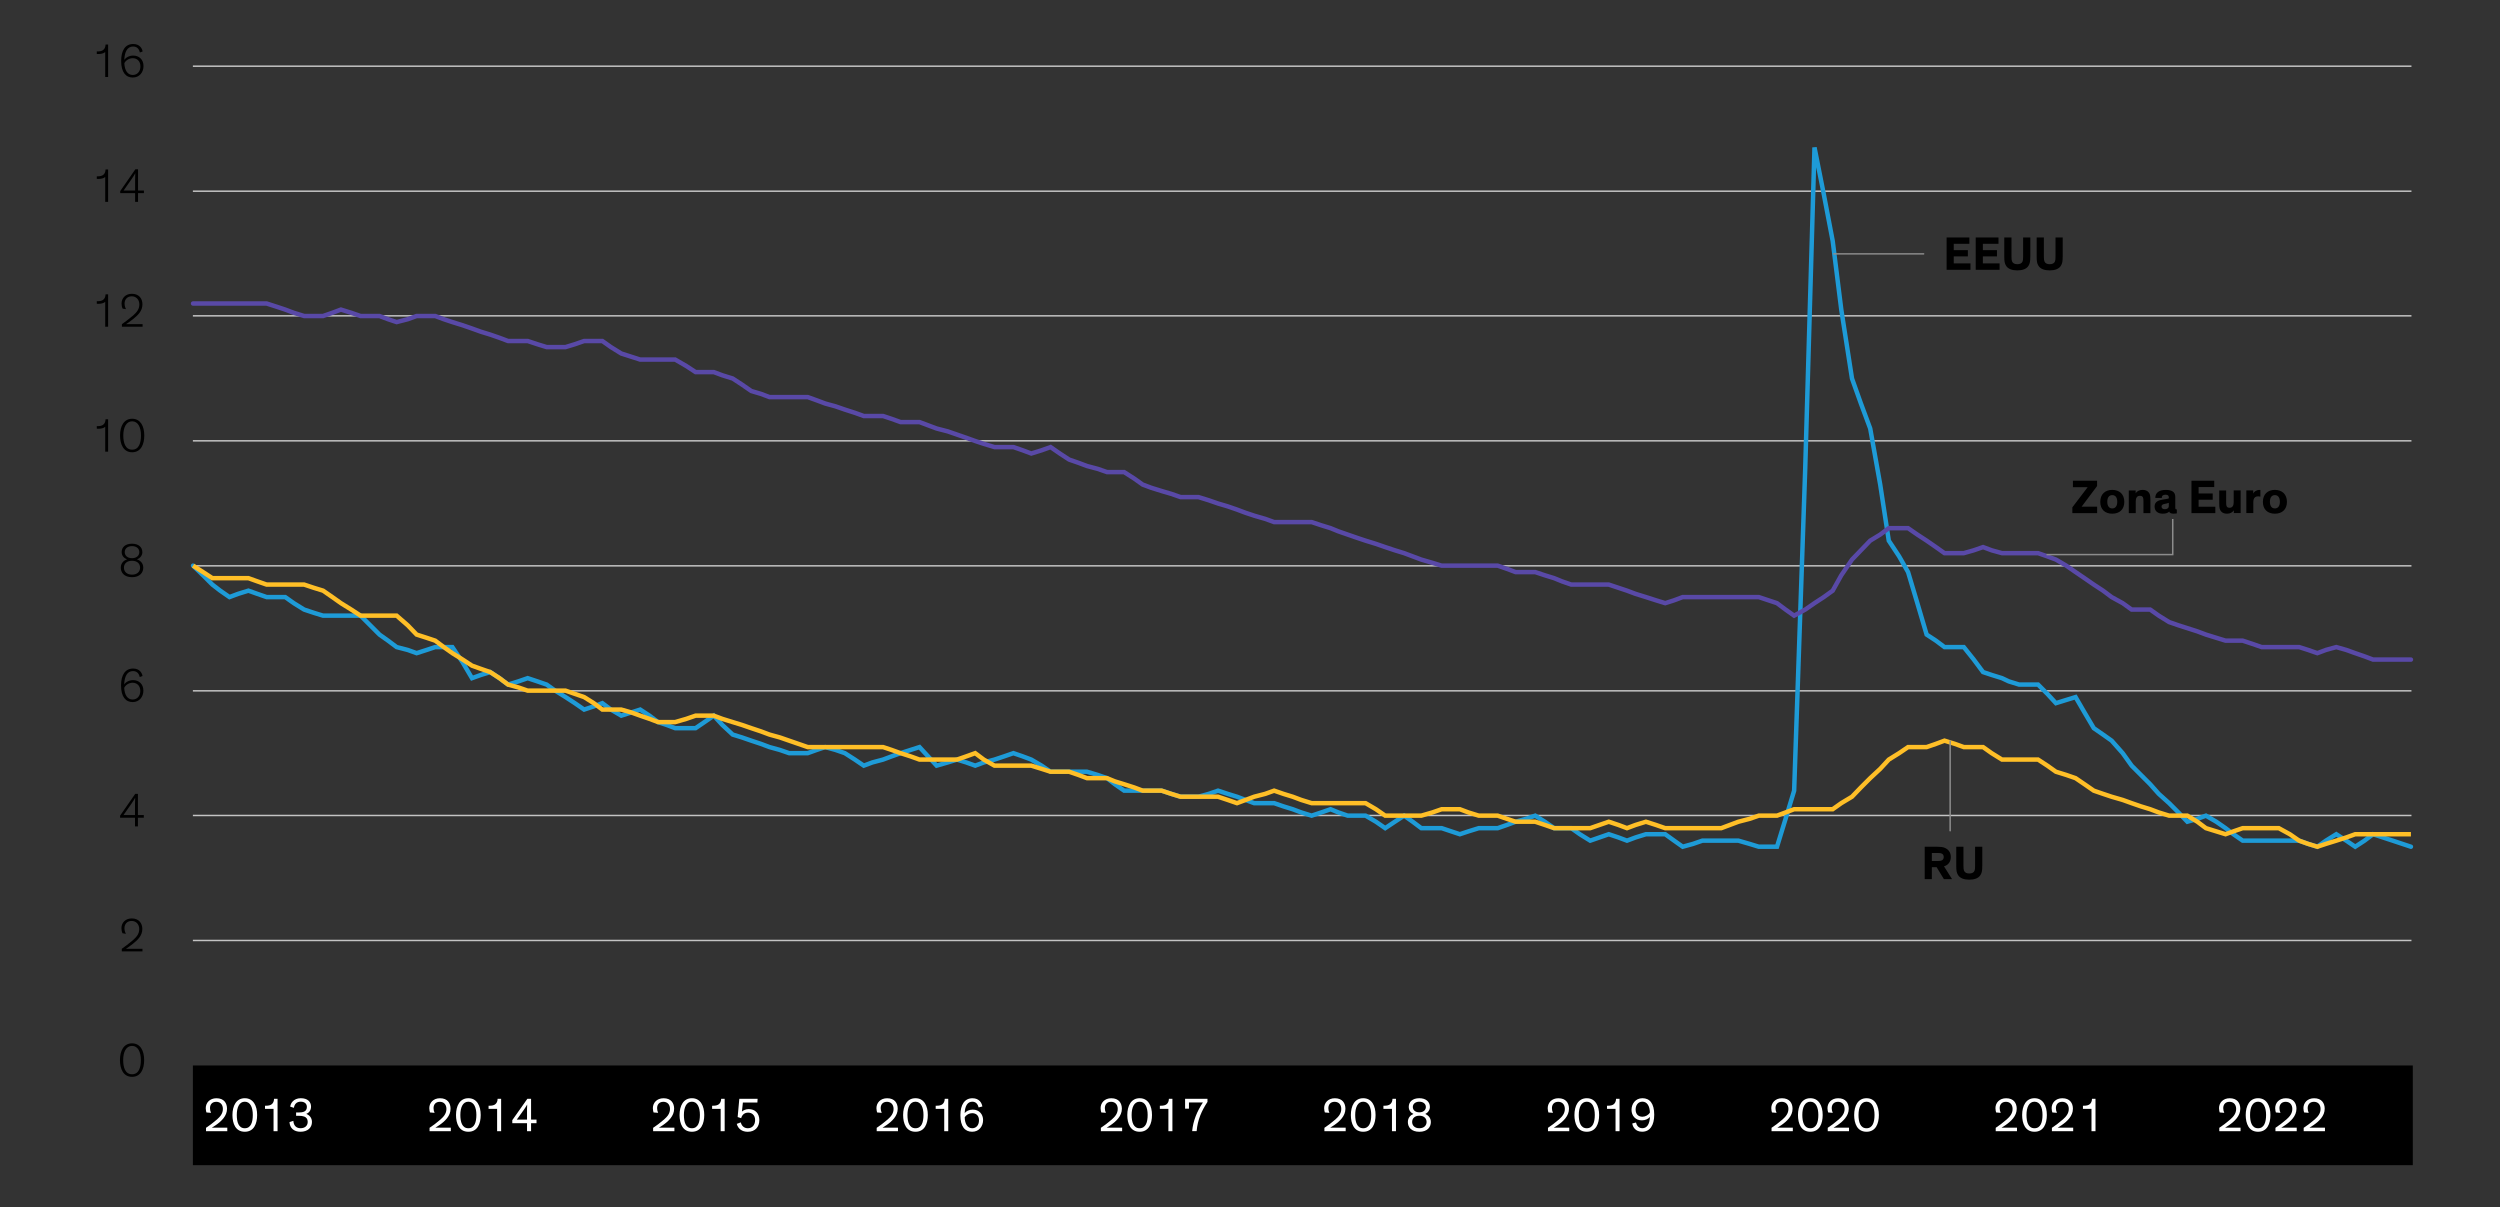 <?xml version="1.0" encoding="UTF-8"?><svg id="Blog_Template" xmlns="http://www.w3.org/2000/svg" viewBox="0 0 840 405.62"><rect x="0" y="0" width="840" height="405.62" fill="#333333" stroke="none"/><defs><style>.cls-1{fill:#fff;}.cls-2{stroke:#ffbf27;stroke-miterlimit:10;}.cls-2,.cls-3,.cls-4,.cls-5,.cls-6,.cls-7{fill:none;}.cls-2,.cls-4,.cls-7{stroke-width:1.5px;}.cls-3,.cls-5,.cls-6{stroke-width:.5px;}.cls-3,.cls-6{stroke:#8c8c8c;}.cls-4{stroke:#5949a7;}.cls-4,.cls-6,.cls-7{stroke-linecap:round;}.cls-5{stroke:#c4c4c4;}.cls-6{stroke-linejoin:round;}.cls-7{stroke:#1e9bd7;}</style></defs><path class="cls-5" d="M64.81,316H810.25M64.81,274H810.25M64.81,232.12H810.25M64.81,190.12H810.25M64.81,148.12H810.25M64.81,106.12H810.25M64.81,64.24H810.25M64.81,22.24H810.25"/><polyline class="cls-7" points="64.87 190.06 68.23 193.3 71.35 196.42 73.99 198.46 77.11 200.62 79.99 199.54 83.47 198.46 86.47 199.54 89.59 200.62 92.95 200.62 95.83 200.62 98.71 202.66 102.19 204.82 105.43 205.9 108.55 206.86 111.67 206.86 114.55 206.86 118.03 206.86 121.15 206.86 124.39 210.1 127.51 213.22 130.39 215.26 133.27 217.42 136.99 218.38 139.99 219.46 143.35 218.38 146.23 217.42 149.11 217.42 151.99 217.42 155.47 222.58 158.59 227.86 161.59 226.78 164.71 225.82 167.83 227.86 170.71 230.02 174.19 228.94 177.31 227.86 180.55 228.94 183.67 230.02 186.55 232.06 190.03 234.22 193.15 236.26 196.27 238.42 199.51 237.34 202.39 236.26 205.27 238.42 208.75 240.46 212.11 239.38 215.11 238.42 218.23 240.46 221.11 242.62 223.99 243.58 226.87 244.66 230.59 244.66 233.71 244.66 236.71 242.62 239.83 240.46 242.71 243.58 246.19 246.82 249.31 247.78 252.43 248.86 255.67 249.94 258.55 251.02 262.03 251.98 265.15 253.06 268.27 253.06 271.39 253.06 274.39 251.98 277.27 251.02 280.75 251.98 283.87 253.06 287.23 255.22 290.23 257.26 293.11 256.18 296.71 255.22 299.59 254.14 302.59 253.06 305.95 251.98 308.95 251.02 311.83 254.14 314.71 257.26 318.43 256.18 321.55 255.22 324.67 256.18 327.67 257.26 330.55 256.18 334.15 255.22 337.39 254.14 340.51 253.06 343.63 254.14 346.51 255.22 349.99 257.26 352.99 259.3 356.11 259.3 359.23 259.3 362.35 259.3 365.23 259.3 368.83 260.38 371.95 261.46 374.59 263.5 377.71 265.66 381.07 265.66 383.95 265.66 386.83 265.66 390.31 265.66 393.55 266.74 396.67 267.7 399.79 267.7 402.67 267.7 406.15 266.74 409.27 265.66 412.51 266.74 415.63 267.7 418.51 268.78 421.39 269.86 425.11 269.86 428.11 269.86 431.23 270.94 434.35 271.9 437.23 272.98 440.71 274.06 443.95 272.98 447.07 271.9 449.71 272.98 452.83 274.06 455.95 274.06 458.83 274.06 462.31 276.1 465.43 278.26 468.67 276.1 471.79 274.06 474.67 276.1 477.55 278.26 481.27 278.26 484.39 278.26 487.63 279.34 490.51 280.3 493.39 279.34 496.87 278.26 500.23 278.26 503.23 278.26 506.35 277.18 509.23 276.1 512.71 275.14 515.83 274.06 519.07 276.1 522.19 278.26 524.83 278.26 527.95 278.26 530.83 280.3 534.31 282.46 537.43 281.38 540.55 280.3 543.79 281.38 546.67 282.46 549.55 281.38 553.03 280.3 556.39 280.3 559.51 280.3 562.51 282.46 565.39 284.5 568.87 283.54 571.99 282.46 575.35 282.46 578.35 282.46 581.23 282.46 584.11 282.46 587.83 283.54 590.95 284.5 594.19 284.5 597.07 284.5 599.95 275.14 602.83 265.66 606.55 157.54 609.67 49.54 612.79 65.26 615.79 80.98 618.67 104.02 622.27 127.18 625.27 135.58 628.39 143.98 631.75 162.82 634.63 181.66 638.11 186.94 641.11 192.22 644.23 202.66 647.35 213.22 650.47 215.26 653.35 217.42 656.83 217.42 659.83 217.42 663.19 221.62 666.31 225.82 669.19 226.78 672.67 227.86 674.95 228.94 678.43 230.02 681.67 230.02 684.79 230.02 687.91 233.14 690.79 236.26 694.27 235.18 697.39 234.22 700.39 239.38 703.51 244.66 706.63 246.82 709.51 248.86 713.23 253.06 716.23 257.26 719.35 260.38 722.47 263.5 725.35 266.74 728.83 269.86 731.95 272.98 734.95 276.1 738.31 275.14 741.19 274.06 744.67 276.1 747.79 278.26 750.43 280.3 753.55 282.46 756.79 282.46 759.91 282.46 762.79 282.46 765.67 282.46 769.39 282.46 772.51 282.46 775.51 283.54 778.63 284.5 781.51 282.46 784.99 280.3 788.35 282.46 791.35 284.5 794.47 282.46 797.35 280.3 803.95 282.46 810.07 284.5"/><polyline class="cls-2" points="64.87 190.06 68.23 192.22 71.35 194.26 73.99 194.26 77.11 194.26 79.99 194.26 83.47 194.26 86.47 195.34 89.59 196.42 92.95 196.42 95.83 196.42 98.71 196.42 102.19 196.42 105.43 197.5 108.55 198.46 111.67 200.62 114.55 202.66 118.03 204.82 121.15 206.86 124.39 206.86 127.51 206.86 130.39 206.86 133.27 206.86 136.99 210.1 139.99 213.22 143.35 214.3 146.23 215.26 149.11 217.42 151.99 219.46 155.47 221.62 158.59 223.66 161.59 224.74 164.71 225.82 167.83 227.86 170.71 230.02 174.19 230.98 177.31 232.06 180.55 232.06 183.67 232.06 186.55 232.06 190.03 232.06 193.15 233.14 196.27 234.22 199.51 236.26 202.39 238.42 205.27 238.42 208.75 238.42 212.11 239.38 215.11 240.46 218.23 241.54 221.11 242.62 223.99 242.62 226.87 242.62 230.59 241.54 233.71 240.46 236.71 240.46 239.83 240.46 242.71 241.54 246.19 242.62 249.31 243.58 252.43 244.66 255.67 245.74 258.55 246.82 262.03 247.78 265.15 248.86 268.27 249.94 271.39 251.02 274.39 251.02 277.27 251.02 280.75 251.02 283.87 251.02 287.23 251.02 290.23 251.02 293.11 251.02 296.71 251.02 299.59 251.98 302.59 253.06 305.95 254.14 308.95 255.22 311.83 255.22 314.71 255.22 318.43 255.22 321.55 255.22 324.67 254.14 327.67 253.06 330.55 255.22 334.15 257.26 337.39 257.26 340.51 257.26 343.63 257.26 346.51 257.26 349.99 258.34 352.99 259.3 356.11 259.3 359.23 259.3 362.35 260.38 365.23 261.46 368.83 261.46 371.95 261.46 374.59 262.54 377.71 263.5 381.07 264.58 383.95 265.66 386.83 265.66 390.31 265.66 393.55 266.74 396.67 267.7 399.79 267.7 402.67 267.7 406.15 267.7 409.27 267.7 412.51 268.78 415.63 269.86 418.51 268.78 421.39 267.7 425.11 266.74 428.11 265.66 431.23 266.74 434.35 267.7 437.23 268.78 440.71 269.86 443.95 269.86 447.07 269.86 449.71 269.86 452.83 269.86 455.95 269.86 458.83 269.86 462.31 271.9 465.43 274.06 468.67 274.06 471.79 274.06 474.67 274.06 477.55 274.06 481.27 272.98 484.39 271.9 487.63 271.9 490.51 271.9 493.39 272.98 496.87 274.06 500.23 274.06 503.23 274.06 506.35 275.14 509.23 276.1 512.71 276.1 515.83 276.1 519.07 277.18 522.19 278.26 524.83 278.26 527.95 278.26 530.83 278.26 534.31 278.26 537.43 277.18 540.55 276.1 543.79 277.18 546.67 278.26 549.55 277.18 553.03 276.1 556.39 277.18 559.51 278.26 562.51 278.26 565.39 278.26 568.87 278.26 571.99 278.26 575.35 278.26 578.35 278.26 581.23 277.18 584.11 276.1 587.83 275.14 590.95 274.06 594.19 274.06 597.07 274.06 599.95 272.98 602.83 271.9 606.55 271.9 609.67 271.9 612.79 271.9 615.79 271.9 618.67 269.86 622.27 267.7 625.27 264.58 628.39 261.46 631.75 258.34 634.63 255.22 638.11 253.06 641.11 251.02 644.23 251.02 647.35 251.02 650.47 249.94 653.35 248.86 656.83 249.94 659.83 251.02 663.19 251.02 666.31 251.02 669.19 253.06 672.67 255.22 674.95 255.22 678.43 255.22 681.67 255.22 684.79 255.22 687.91 257.26 690.79 259.3 694.27 260.38 697.39 261.46 700.39 263.5 703.51 265.66 706.63 266.74 709.51 267.7 713.23 268.78 716.23 269.86 719.35 270.94 722.47 271.9 725.35 272.98 728.83 274.06 731.95 274.06 734.95 274.06 738.31 276.1 741.19 278.26 744.67 279.34 747.79 280.3 750.43 279.34 753.55 278.26 756.79 278.26 759.91 278.26 762.79 278.26 765.67 278.26 769.39 280.3 772.51 282.46 775.51 283.54 778.63 284.5 781.51 283.54 784.99 282.46 788.35 281.38 791.35 280.3 794.47 280.3 797.35 280.3 803.95 280.3 810.07 280.3"/><polyline class="cls-4" points="64.87 101.98 68.23 101.98 71.35 101.98 73.99 101.98 77.11 101.98 79.99 101.98 83.47 101.98 86.47 101.98 89.59 101.98 92.95 103.06 95.83 104.02 98.71 105.1 102.19 106.18 105.43 106.18 108.55 106.18 111.67 105.1 114.55 104.02 118.03 105.1 121.15 106.18 124.39 106.18 127.51 106.18 130.39 107.26 133.27 108.22 136.99 107.26 139.99 106.18 143.35 106.18 146.23 106.18 149.11 107.26 151.99 108.22 155.47 109.3 158.59 110.38 161.59 111.46 164.71 112.42 167.83 113.5 170.71 114.58 174.19 114.58 177.31 114.58 180.55 115.66 183.67 116.62 186.55 116.62 190.03 116.62 193.15 115.66 196.27 114.58 199.51 114.58 202.39 114.58 205.27 116.62 208.75 118.78 212.11 119.86 215.11 120.82 218.23 120.82 221.11 120.82 223.99 120.82 226.87 120.82 230.59 122.98 233.71 125.02 236.71 125.02 239.83 125.02 242.71 126.1 246.19 127.18 249.31 129.22 252.43 131.38 255.67 132.34 258.55 133.42 262.03 133.42 265.15 133.42 268.27 133.42 271.39 133.42 274.39 134.5 277.27 135.58 280.75 136.54 283.87 137.62 287.23 138.7 290.23 139.78 293.11 139.78 296.71 139.78 299.59 140.74 302.59 141.82 305.95 141.82 308.95 141.82 311.83 142.9 314.71 143.98 318.43 144.94 321.55 146.02 324.67 147.1 327.67 148.18 330.55 149.14 334.15 150.22 337.39 150.22 340.51 150.22 343.63 151.3 346.51 152.38 349.99 151.3 352.99 150.22 356.11 152.38 359.23 154.42 362.35 155.5 365.23 156.58 368.83 157.54 371.95 158.62 374.59 158.62 377.71 158.62 381.07 160.78 383.95 162.82 386.83 163.9 390.31 164.98 393.55 165.94 396.67 167.02 399.79 167.02 402.67 167.02 406.15 168.1 409.27 169.18 412.51 170.14 415.63 171.22 418.51 172.3 421.39 173.26 425.11 174.34 428.11 175.42 431.23 175.42 434.35 175.42 437.23 175.42 440.71 175.42 443.95 176.5 447.07 177.46 449.71 178.54 452.83 179.62 455.95 180.7 458.83 181.66 462.31 182.74 465.43 183.82 468.67 184.9 471.79 185.86 474.67 186.94 477.55 188.02 481.27 189.1 484.39 190.06 487.63 190.06 490.51 190.06 493.39 190.06 496.87 190.06 500.23 190.06 503.23 190.06 506.35 191.14 509.23 192.22 512.71 192.22 515.83 192.22 519.07 193.3 522.19 194.26 524.83 195.34 527.95 196.42 530.83 196.42 534.31 196.42 537.43 196.42 540.55 196.42 543.79 197.5 546.67 198.46 549.55 199.54 553.03 200.62 556.39 201.7 559.51 202.66 562.51 201.7 565.39 200.62 568.87 200.62 571.99 200.62 575.35 200.62 578.35 200.62 581.23 200.62 584.11 200.62 587.83 200.62 590.95 200.62 594.19 201.7 597.07 202.66 599.95 204.82 602.83 206.86 606.55 204.82 609.67 202.66 612.79 200.62 615.79 198.46 618.67 193.3 622.27 188.02 625.27 184.9 628.39 181.66 631.75 179.62 634.63 177.46 638.11 177.46 641.11 177.46 644.23 179.62 647.35 181.66 650.47 183.82 653.35 185.86 656.83 185.86 659.83 185.86 663.19 184.9 666.31 183.82 669.19 184.9 672.67 185.86 674.95 185.86 678.43 185.86 681.67 185.86 684.79 185.86 687.91 186.94 690.79 188.02 694.27 190.06 697.39 192.22 700.39 194.26 703.51 196.42 706.63 198.46 709.51 200.62 713.23 202.66 716.23 204.82 719.35 204.82 722.47 204.82 725.35 206.86 728.83 209.02 731.95 210.1 734.95 211.06 738.31 212.14 741.19 213.22 744.67 214.3 747.79 215.26 750.43 215.26 753.55 215.26 756.79 216.34 759.91 217.42 762.79 217.42 765.67 217.42 769.39 217.42 772.51 217.42 775.51 218.38 778.63 219.46 781.51 218.38 784.99 217.42 788.35 218.38 791.35 219.46 794.47 220.54 797.35 221.62 803.95 221.62 810.07 221.62"/><rect x="64.81" y="358" width="745.89" height="33.5"/><g id="OUTLINE"><path d="M40.3,356.19c0-3.17,1.3-5.63,4.07-5.63s4.07,2.46,4.07,5.63c0,2.93-1.11,5.63-4.07,5.63s-4.07-2.71-4.07-5.63Zm1.09-.03c0,2.47,.67,4.79,2.98,4.79s2.96-2.32,2.96-4.79c0-2.66-.96-4.74-2.96-4.74s-2.98,2.08-2.98,4.74Z"/><path d="M41.17,313.58c-.27-.58-.37-1.15-.37-1.73,0-1.79,1.33-3.26,3.47-3.26,2.4,0,3.55,1.62,3.55,3.54,0,2.29-1.58,3.7-3.12,4.95-1.01,.8-2,1.49-2.38,1.71h5.55v.88h-6.95v-.88c.85-.56,2.38-1.75,3.76-2.9,1.15-1.04,2.1-2.05,2.1-3.73s-1.14-2.72-2.54-2.72c-1.62,0-2.43,1.14-2.43,2.45,0,.86,.32,1.6,.51,1.87l-1.15-.18Z"/><path d="M46.34,277.68h-.98v-2.93h-5.01v-.69l5.09-7.33h.9v7.14h1.98v.88h-1.98v2.93Zm-.98-3.81v-3.62c0-.86,.02-1.71,.06-2.18h-.02c-.21,.43-.71,1.2-1.33,2.11l-2.58,3.68h3.86Z"/><path d="M46.96,227.5c-.14-.56-.51-2.02-2.27-2.02-1.95,0-2.87,1.79-2.96,4.5,.51-.8,1.63-1.46,3.01-1.46,1.84,0,3.44,1.23,3.44,3.55,0,1.99-1.3,3.83-3.6,3.83s-3.91-1.7-3.91-5.59c0-3.57,1.41-5.68,4.07-5.68,2.19,0,3.01,1.55,3.15,2.51l-.93,.35Zm-2.38,7.54c1.42,0,2.56-1.1,2.56-2.87,0-1.86-1.22-2.77-2.58-2.77s-2.5,.91-2.82,1.73c.11,2.38,1.1,3.91,2.83,3.91Z"/><path d="M47.84,185.47c0,1.26-.86,2.15-1.84,2.45,.88,.32,2.14,1.09,2.14,2.82,0,1.63-1.15,3.2-3.78,3.2s-3.78-1.57-3.78-3.2c0-1.73,1.25-2.51,2.14-2.83-1.01-.29-1.84-1.17-1.84-2.43,0-1.6,1.23-2.8,3.47-2.8s3.47,1.2,3.47,2.8Zm-.77,5.27c0-1.39-1.02-2.32-2.71-2.32s-2.72,.93-2.72,2.32c0,1.26,.91,2.34,2.72,2.34s2.71-1.07,2.71-2.34Zm-.26-5.22c0-1.22-.96-2.02-2.45-2.02s-2.45,.8-2.45,2.02c0,1.1,.85,2.03,2.45,2.03s2.45-.93,2.45-2.03Z"/><g><path d="M35.35,151.77v-8.37c-.5,.5-1.49,.66-2.32,.66-.16,0-.34,0-.51-.02v-.85h.26c.86,0,1.44-.16,1.86-.46,.54-.4,.8-1.02,.83-1.86h.86v10.9h-.98Z"/><path d="M40.34,146.33c0-3.17,1.3-5.63,4.07-5.63s4.07,2.47,4.07,5.63c0,2.93-1.1,5.63-4.07,5.63s-4.07-2.71-4.07-5.63Zm1.09-.03c0,2.46,.67,4.79,2.98,4.79s2.96-2.32,2.96-4.79c0-2.66-.96-4.74-2.96-4.74s-2.98,2.08-2.98,4.74Z"/></g><g><path d="M35.35,109.79v-8.37c-.5,.5-1.49,.66-2.32,.66-.16,0-.34,0-.51-.02v-.85h.26c.86,0,1.44-.16,1.86-.46,.54-.4,.8-1.02,.83-1.86h.86v10.9h-.98Z"/><path d="M41.21,103.71c-.27-.58-.37-1.15-.37-1.73,0-1.79,1.33-3.27,3.47-3.27,2.4,0,3.55,1.62,3.55,3.54,0,2.29-1.58,3.7-3.12,4.95-1.01,.8-2,1.49-2.38,1.71h5.55v.88h-6.95v-.88c.85-.56,2.38-1.74,3.76-2.9,1.15-1.04,2.1-2.05,2.1-3.73s-1.14-2.72-2.54-2.72c-1.62,0-2.43,1.14-2.43,2.45,0,.86,.32,1.6,.51,1.87l-1.15-.18Z"/></g><g><path d="M35.35,67.83v-8.37c-.5,.5-1.49,.66-2.32,.66-.16,0-.34,0-.51-.02v-.85h.26c.86,0,1.44-.16,1.86-.46,.54-.4,.8-1.02,.83-1.86h.86v10.9h-.98Z"/><path d="M46.38,67.83h-.98v-2.93h-5.01v-.69l5.09-7.33h.9v7.14h1.98v.88h-1.98v2.93Zm-.98-3.81v-3.62c0-.86,.02-1.71,.06-2.18h-.02c-.21,.43-.7,1.2-1.33,2.11l-2.58,3.68h3.86Z"/></g><g><path d="M35.35,25.86v-8.37c-.5,.5-1.49,.66-2.32,.66-.16,0-.34,0-.51-.02v-.85h.26c.86,0,1.44-.16,1.86-.46,.54-.4,.8-1.02,.83-1.86h.86v10.9h-.98Z"/><path d="M47,17.65c-.14-.56-.51-2.02-2.27-2.02-1.95,0-2.87,1.79-2.96,4.5,.51-.8,1.63-1.46,3.01-1.46,1.84,0,3.44,1.23,3.44,3.55,0,1.98-1.3,3.83-3.6,3.83s-3.91-1.7-3.91-5.59c0-3.57,1.41-5.68,4.06-5.68,2.19,0,3.01,1.55,3.15,2.51l-.93,.35Zm-2.38,7.54c1.42,0,2.56-1.1,2.56-2.87,0-1.86-1.22-2.77-2.58-2.77s-2.5,.91-2.82,1.73c.11,2.38,1.1,3.91,2.83,3.91Z"/></g><g><path d="M656.46,81.91v2.14h4.74v2.11h-4.74v2.35h5.62v2.15h-8.02v-10.88h7.65v2.13h-5.25Z"/><path d="M666.24,81.91v2.14h4.74v2.11h-4.74v2.35h5.62v2.15h-8.02v-10.88h7.65v2.13h-5.25Z"/><path d="M682.18,86.23c0,1.6-.14,2.29-.56,2.99-.69,1.22-2.18,1.63-3.81,1.63s-3.12-.42-3.81-1.63c-.42-.7-.56-1.39-.56-2.99v-6.45h2.42v6.4c0,.98,.06,1.3,.21,1.68,.27,.62,.86,.91,1.75,.91s1.49-.29,1.76-.91c.14-.32,.19-.67,.19-1.68v-6.4h2.42v6.45Z"/><path d="M693.06,86.23c0,1.6-.14,2.29-.56,2.99-.69,1.22-2.18,1.63-3.81,1.63s-3.12-.42-3.81-1.63c-.42-.7-.56-1.39-.56-2.99v-6.45h2.42v6.4c0,.98,.06,1.3,.21,1.68,.27,.62,.86,.91,1.75,.91s1.49-.29,1.76-.91c.14-.32,.19-.67,.19-1.68v-6.4h2.42v6.45Z"/></g><g><path d="M704.63,172.41h-8.32v-1.95l5.15-6.77h-4.96v-2.16h8.12v1.78l-5.2,6.93h5.22v2.18Z"/><path d="M709.72,164.6c2.4,0,4.05,1.46,4.05,4.03s-1.65,3.97-4.05,3.97-4.03-1.39-4.03-3.97,1.63-4.03,4.03-4.03Zm0,6.23c1.07,0,1.68-.83,1.68-2.23s-.59-2.24-1.68-2.24-1.67,.83-1.67,2.24,.59,2.23,1.67,2.23Z"/><path d="M722.54,172.41h-2.34v-3.84c0-1.17-.05-1.98-1.2-1.98-.98,0-1.39,.77-1.39,1.81v4.02h-2.34v-7.62h2.31v.94c.37-.62,1.2-1.14,2.29-1.14,.88,0,1.55,.24,2,.74,.48,.54,.67,1.07,.67,2.75v4.32Z"/><path d="M730.9,170.51c0,.48,.06,.64,.4,.64h.11v1.34c-.34,.06-.67,.1-1.09,.1-.67,0-1.3-.13-1.46-.69h-.02c-.35,.37-.99,.7-2.15,.7-1.68,0-2.75-.88-2.75-2.43,0-.83,.35-1.38,.96-1.75,.46-.27,.98-.43,1.87-.58l1.47-.24c.42-.06,.48-.11,.48-.35v-.13c0-.58-.32-.9-1.12-.9s-1.26,.34-1.26,1.1l-2.16-.02c-.03-1.76,1.33-2.69,3.52-2.69,1.95,0,3.19,.61,3.19,2.34v3.54Zm-2.18-1.55c-.16,.06-.35,.13-.85,.24l-.53,.11c-.3,.06-.56,.13-.75,.26-.21,.13-.32,.34-.32,.62,0,.62,.46,.9,1.14,.9,.77,0,1.31-.35,1.31-1.15v-.98Z"/><path d="M738.73,163.66v2.14h4.74v2.11h-4.74v2.35h5.62v2.15h-8.02v-10.88h7.65v2.13h-5.25Z"/><path d="M745.65,164.79h2.34v3.84c0,1.17,.02,1.98,1.17,1.98,.94,0,1.36-.77,1.36-1.81v-4.02h2.34v7.62h-2.3v-.94c-.37,.62-1.18,1.14-2.26,1.14-.88,0-1.52-.24-1.97-.74-.48-.54-.67-1.07-.67-2.75v-4.32Z"/><path d="M757.08,164.79v1.04c.21-.58,1.07-1.22,2.14-1.22,.1,0,.18,0,.27,.02v2.24c-.26-.06-.54-.1-.75-.1-.9,0-1.34,.43-1.52,1.07-.08,.29-.11,.64-.11,1.02v3.54h-2.34v-7.62h2.31Z"/><path d="M764.36,164.6c2.4,0,4.05,1.46,4.05,4.03s-1.65,3.97-4.05,3.97-4.03-1.39-4.03-3.97,1.63-4.03,4.03-4.03Zm0,6.23c1.07,0,1.68-.83,1.68-2.23s-.59-2.24-1.68-2.24-1.67,.83-1.67,2.24,.59,2.23,1.67,2.23Z"/></g><g><path d="M649.1,291.38v4h-2.4v-10.88h4.08c1.22,0,2.02,.11,2.59,.34,1.26,.51,2.1,1.52,2.1,3.12s-.88,2.74-2.29,3.12l2.71,4.31h-2.74l-2.43-4h-1.62Zm0-2.08h1.91c.61,0,1.18-.03,1.57-.29,.32-.21,.51-.54,.51-1.06s-.19-.85-.51-1.06c-.38-.26-.96-.29-1.57-.29h-1.91v2.69Z"/><path d="M666.04,290.95c0,1.6-.14,2.29-.56,2.99-.69,1.22-2.18,1.63-3.81,1.63s-3.12-.42-3.81-1.63c-.42-.7-.56-1.39-.56-2.99v-6.45h2.42v6.4c0,.98,.06,1.3,.21,1.68,.27,.62,.86,.91,1.75,.91s1.49-.29,1.76-.91c.14-.32,.19-.67,.19-1.68v-6.4h2.42v6.45Z"/></g><g><g><path class="cls-1" d="M69.37,373.79c-.08-.18-.24-.82-.24-1.44,0-1.79,1.33-3.34,3.6-3.34,2.51,0,3.55,1.62,3.55,3.54,0,2.45-1.94,4.23-3.79,5.51-.43,.29-.91,.59-1.31,.83h5.19v1.2h-7.15v-1.14c.93-.58,2.48-1.76,3.7-2.82,1.06-.93,1.97-1.99,1.97-3.52s-.93-2.4-2.22-2.4c-1.43,0-2.11,.94-2.11,2.13,0,.53,.11,1.07,.35,1.58l-1.52-.13Z"/><path class="cls-1" d="M78.1,374.65c0-3.07,1.27-5.65,4.15-5.65s4.15,2.56,4.15,5.65c0,2.85-1.04,5.62-4.15,5.62s-4.15-2.75-4.15-5.62Zm1.46-.03c0,2.37,.59,4.47,2.69,4.47s2.69-2.1,2.69-4.47c0-2.51-.82-4.45-2.69-4.45s-2.69,1.94-2.69,4.45Z"/><path class="cls-1" d="M93.27,380.08h-1.36v-7.49h-2.87v-1.07h.35c.87,0,1.44-.16,1.86-.46,.54-.4,.8-1.02,.83-1.86h1.18v10.88Z"/><path class="cls-1" d="M97.52,371.85c.06-1.06,1.07-2.85,3.55-2.85,2.3,0,3.44,1.22,3.44,2.83,0,1.28-.72,2.08-1.6,2.45,.96,.35,1.91,1.22,1.91,2.71,0,1.92-1.46,3.28-3.87,3.28-2.26,0-3.57-1.28-3.68-3.25l1.3-.42c.1,1.75,1.14,2.48,2.4,2.48,1.5,0,2.42-.83,2.42-2.15,0-.94-.46-1.49-1.15-1.76-.5-.19-1.11-.26-1.76-.26h-.99v-1.12h.9c.61,0,1.28-.06,1.81-.3,.54-.24,.91-.74,.91-1.55,0-1.06-.74-1.78-2.08-1.78-1.46,0-2.13,.98-2.27,2.07l-1.22-.38Z"/></g><g><path class="cls-1" d="M144.48,373.79c-.08-.18-.24-.82-.24-1.44,0-1.79,1.33-3.34,3.6-3.34,2.51,0,3.55,1.62,3.55,3.54,0,2.45-1.94,4.23-3.79,5.51-.43,.29-.91,.59-1.31,.83h5.19v1.2h-7.15v-1.14c.93-.58,2.48-1.76,3.7-2.82,1.06-.93,1.97-1.99,1.97-3.52s-.93-2.4-2.22-2.4c-1.43,0-2.11,.94-2.11,2.13,0,.53,.11,1.07,.35,1.58l-1.52-.13Z"/><path class="cls-1" d="M153.22,374.65c0-3.07,1.27-5.65,4.15-5.65s4.15,2.56,4.15,5.65c0,2.85-1.04,5.62-4.15,5.62s-4.15-2.75-4.15-5.62Zm1.46-.03c0,2.37,.59,4.47,2.69,4.47s2.69-2.1,2.69-4.47c0-2.51-.82-4.45-2.69-4.45s-2.69,1.94-2.69,4.45Z"/><path class="cls-1" d="M168.39,380.08h-1.36v-7.49h-2.87v-1.07h.35c.87,0,1.44-.16,1.86-.46,.54-.4,.8-1.02,.83-1.86h1.18v10.88Z"/><path class="cls-1" d="M178.44,380.08h-1.36v-2.69h-4.95v-1.02l5.06-7.17h1.25v6.98h1.83v1.22h-1.83v2.69Zm-1.36-3.91v-3.47c0-.85,.03-1.15,.06-1.58-.26,.43-.59,1.02-1.01,1.6l-2.48,3.46h3.42Z"/></g><g><path class="cls-1" d="M219.6,373.79c-.08-.18-.24-.82-.24-1.44,0-1.79,1.33-3.34,3.6-3.34,2.51,0,3.55,1.62,3.55,3.54,0,2.45-1.94,4.23-3.79,5.51-.43,.29-.91,.59-1.31,.83h5.19v1.2h-7.15v-1.14c.93-.58,2.48-1.76,3.7-2.82,1.06-.93,1.97-1.99,1.97-3.52s-.93-2.4-2.22-2.4c-1.43,0-2.11,.94-2.11,2.13,0,.53,.11,1.07,.35,1.58l-1.52-.13Z"/><path class="cls-1" d="M228.33,374.65c0-3.07,1.27-5.65,4.15-5.65s4.15,2.56,4.15,5.65c0,2.85-1.04,5.62-4.15,5.62s-4.15-2.75-4.15-5.62Zm1.46-.03c0,2.37,.59,4.47,2.69,4.47s2.69-2.1,2.69-4.47c0-2.51-.82-4.45-2.69-4.45s-2.69,1.94-2.69,4.45Z"/><path class="cls-1" d="M243.5,380.08h-1.36v-7.49h-2.87v-1.07h.35c.87,0,1.44-.16,1.86-.46,.54-.4,.8-1.02,.83-1.86h1.18v10.88Z"/><path class="cls-1" d="M248.91,377.12c.3,1.28,1.2,1.97,2.38,1.97,1.26,0,2.43-.88,2.43-2.77,0-1.68-1.15-2.48-2.32-2.48s-2.03,.64-2.37,1.87l-1.18-.38,.56-6.13h6.15l-.08,1.25h-4.87l-.32,3.03c.46-.4,1.25-.83,2.3-.83,2.07,0,3.55,1.38,3.55,3.71s-1.46,3.92-3.89,3.92c-1.92,0-3.25-.99-3.7-2.66l1.34-.5Z"/></g><g><path class="cls-1" d="M294.72,373.79c-.08-.18-.24-.82-.24-1.44,0-1.79,1.33-3.34,3.6-3.34,2.51,0,3.55,1.62,3.55,3.54,0,2.45-1.94,4.23-3.79,5.51-.43,.29-.91,.59-1.31,.83h5.19v1.2h-7.15v-1.14c.93-.58,2.48-1.76,3.7-2.82,1.06-.93,1.97-1.99,1.97-3.52s-.93-2.4-2.22-2.4c-1.43,0-2.11,.94-2.11,2.13,0,.53,.11,1.07,.35,1.58l-1.52-.13Z"/><path class="cls-1" d="M303.45,374.65c0-3.07,1.27-5.65,4.15-5.65s4.15,2.56,4.15,5.65c0,2.85-1.04,5.62-4.15,5.62s-4.15-2.75-4.15-5.62Zm1.46-.03c0,2.37,.59,4.47,2.69,4.47s2.69-2.1,2.69-4.47c0-2.51-.82-4.45-2.69-4.45s-2.69,1.94-2.69,4.45Z"/><path class="cls-1" d="M318.62,380.08h-1.36v-7.49h-2.87v-1.07h.35c.87,0,1.44-.16,1.86-.46,.54-.4,.8-1.02,.83-1.86h1.18v10.88Z"/><path class="cls-1" d="M328.81,372.09c-.14-.59-.59-1.92-2.1-1.92-1.62,0-2.48,1.41-2.58,3.83,.51-.64,1.47-1.17,2.72-1.17,2.14,0,3.47,1.54,3.47,3.52s-1.28,3.92-3.68,3.92-3.95-1.71-3.95-5.55c0-3.57,1.44-5.71,4.07-5.71,2.29,0,3.15,1.63,3.31,2.77l-1.26,.32Zm-2.16,1.94c-.98,0-2,.54-2.51,1.41,.05,2.18,.96,3.65,2.51,3.65,1.36,0,2.29-1.04,2.29-2.66s-.98-2.4-2.29-2.4Z"/></g><g><path class="cls-1" d="M370.04,373.79c-.08-.18-.24-.82-.24-1.44,0-1.79,1.33-3.34,3.6-3.34,2.51,0,3.55,1.62,3.55,3.54,0,2.45-1.94,4.23-3.79,5.51-.43,.29-.91,.59-1.31,.83h5.19v1.2h-7.15v-1.14c.93-.58,2.48-1.76,3.7-2.82,1.06-.93,1.97-1.99,1.97-3.52s-.93-2.4-2.22-2.4c-1.43,0-2.11,.94-2.11,2.13,0,.53,.11,1.07,.35,1.58l-1.52-.13Z"/><path class="cls-1" d="M378.77,374.65c0-3.07,1.27-5.65,4.15-5.65s4.15,2.56,4.15,5.65c0,2.85-1.04,5.62-4.15,5.62s-4.15-2.75-4.15-5.62Zm1.46-.03c0,2.37,.59,4.47,2.69,4.47s2.69-2.1,2.69-4.47c0-2.51-.82-4.45-2.69-4.45s-2.69,1.94-2.69,4.45Z"/><path class="cls-1" d="M393.94,380.08h-1.36v-7.49h-2.87v-1.07h.35c.87,0,1.44-.16,1.86-.46,.54-.4,.8-1.02,.83-1.86h1.18v10.88Z"/><path class="cls-1" d="M405.72,370.23c-1.97,2.98-3.33,6.02-3.65,9.84h-1.51c.35-3.57,1.63-6.63,3.62-9.65h-4.69v2.1h-1.3v-3.33h7.52v1.04Z"/></g><g><path class="cls-1" d="M445.15,373.79c-.08-.18-.24-.82-.24-1.44,0-1.79,1.33-3.34,3.6-3.34,2.51,0,3.55,1.62,3.55,3.54,0,2.45-1.94,4.23-3.79,5.51-.43,.29-.91,.59-1.31,.83h5.19v1.2h-7.15v-1.14c.93-.58,2.48-1.76,3.7-2.82,1.06-.93,1.97-1.99,1.97-3.52s-.93-2.4-2.23-2.4c-1.42,0-2.11,.94-2.11,2.13,0,.53,.11,1.07,.35,1.58l-1.52-.13Z"/><path class="cls-1" d="M453.89,374.65c0-3.07,1.26-5.65,4.15-5.65s4.15,2.56,4.15,5.65c0,2.85-1.04,5.62-4.15,5.62s-4.15-2.75-4.15-5.62Zm1.46-.03c0,2.37,.59,4.47,2.69,4.47s2.69-2.1,2.69-4.47c0-2.51-.82-4.45-2.69-4.45s-2.69,1.94-2.69,4.45Z"/><path class="cls-1" d="M469.06,380.08h-1.36v-7.49h-2.87v-1.07h.35c.86,0,1.44-.16,1.86-.46,.54-.4,.8-1.02,.83-1.86h1.18v10.88Z"/><path class="cls-1" d="M480.45,371.9c0,1.12-.72,2-1.55,2.39,.86,.42,1.87,1.17,1.87,2.72,0,1.71-1.18,3.27-3.87,3.27s-3.86-1.55-3.86-3.27c0-1.55,.99-2.34,1.87-2.74-.88-.37-1.57-1.2-1.57-2.37,0-1.63,1.25-2.9,3.55-2.9s3.55,1.26,3.55,2.9Zm-1.12,5.09c0-1.25-.91-2.11-2.43-2.11s-2.42,.86-2.42,2.11c0,1.1,.8,2.1,2.42,2.1s2.43-.99,2.43-2.1Zm-.24-5.04c0-1.06-.9-1.78-2.19-1.78s-2.19,.72-2.19,1.78c0,.98,.77,1.79,2.19,1.79s2.19-.82,2.19-1.79Z"/></g><g><path class="cls-1" d="M520.27,373.79c-.08-.18-.24-.82-.24-1.44,0-1.79,1.33-3.34,3.6-3.34,2.51,0,3.55,1.62,3.55,3.54,0,2.45-1.94,4.23-3.79,5.51-.43,.29-.91,.59-1.31,.83h5.19v1.2h-7.15v-1.14c.93-.58,2.48-1.76,3.7-2.82,1.06-.93,1.97-1.99,1.97-3.52s-.93-2.4-2.23-2.4c-1.42,0-2.11,.94-2.11,2.13,0,.53,.11,1.07,.35,1.58l-1.52-.13Z"/><path class="cls-1" d="M529.01,374.65c0-3.07,1.26-5.65,4.15-5.65s4.15,2.56,4.15,5.65c0,2.85-1.04,5.62-4.15,5.62s-4.15-2.75-4.15-5.62Zm1.46-.03c0,2.37,.59,4.47,2.69,4.47s2.69-2.1,2.69-4.47c0-2.51-.82-4.45-2.69-4.45s-2.69,1.94-2.69,4.45Z"/><path class="cls-1" d="M544.18,380.08h-1.36v-7.49h-2.87v-1.07h.35c.86,0,1.44-.16,1.86-.46,.54-.4,.8-1.02,.83-1.86h1.18v10.88Z"/><path class="cls-1" d="M549.7,377.16c.14,.59,.59,1.92,2.1,1.92,1.62,0,2.48-1.39,2.58-3.81-.51,.64-1.47,1.17-2.72,1.17-2.14,0-3.47-1.54-3.47-3.52s1.28-3.92,3.68-3.92,3.95,1.71,3.95,5.55c0,3.57-1.44,5.71-4.07,5.71-2.29,0-3.15-1.63-3.31-2.77l1.26-.34Zm2.16-1.94c.98,0,2-.54,2.51-1.41-.05-2.18-.96-3.65-2.51-3.65-1.36,0-2.29,1.04-2.29,2.66s.98,2.4,2.29,2.4Z"/></g><g><path class="cls-1" d="M595.39,373.79c-.08-.18-.24-.82-.24-1.44,0-1.79,1.33-3.34,3.6-3.34,2.51,0,3.55,1.62,3.55,3.54,0,2.45-1.94,4.23-3.79,5.51-.43,.29-.91,.59-1.31,.83h5.19v1.2h-7.15v-1.14c.93-.58,2.48-1.76,3.7-2.82,1.06-.93,1.97-1.99,1.97-3.52s-.93-2.4-2.23-2.4c-1.42,0-2.11,.94-2.11,2.13,0,.53,.11,1.07,.35,1.58l-1.52-.13Z"/><path class="cls-1" d="M604.12,374.65c0-3.07,1.26-5.65,4.15-5.65s4.15,2.56,4.15,5.65c0,2.85-1.04,5.62-4.15,5.62s-4.15-2.75-4.15-5.62Zm1.46-.03c0,2.37,.59,4.47,2.69,4.47s2.69-2.1,2.69-4.47c0-2.51-.82-4.45-2.69-4.45s-2.69,1.94-2.69,4.45Z"/><path class="cls-1" d="M614.27,373.79c-.08-.18-.24-.82-.24-1.44,0-1.79,1.33-3.34,3.6-3.34,2.51,0,3.55,1.62,3.55,3.54,0,2.45-1.94,4.23-3.79,5.51-.43,.29-.91,.59-1.31,.83h5.19v1.2h-7.15v-1.14c.93-.58,2.48-1.76,3.7-2.82,1.06-.93,1.97-1.99,1.97-3.52s-.93-2.4-2.22-2.4c-1.42,0-2.11,.94-2.11,2.13,0,.53,.11,1.07,.35,1.58l-1.52-.13Z"/><path class="cls-1" d="M623,374.65c0-3.07,1.26-5.65,4.15-5.65s4.15,2.56,4.15,5.65c0,2.85-1.04,5.62-4.15,5.62s-4.15-2.75-4.15-5.62Zm1.46-.03c0,2.37,.59,4.47,2.69,4.47s2.69-2.1,2.69-4.47c0-2.51-.82-4.45-2.69-4.45s-2.69,1.94-2.69,4.45Z"/></g><g><path class="cls-1" d="M670.71,373.79c-.08-.18-.24-.82-.24-1.44,0-1.79,1.33-3.34,3.6-3.34,2.51,0,3.55,1.62,3.55,3.54,0,2.45-1.94,4.23-3.79,5.51-.43,.29-.91,.59-1.31,.83h5.19v1.2h-7.15v-1.14c.93-.58,2.48-1.76,3.7-2.82,1.06-.93,1.97-1.99,1.97-3.52s-.93-2.4-2.23-2.4c-1.42,0-2.11,.94-2.11,2.13,0,.53,.11,1.07,.35,1.58l-1.52-.13Z"/><path class="cls-1" d="M679.44,374.65c0-3.07,1.26-5.65,4.15-5.65s4.15,2.56,4.15,5.65c0,2.85-1.04,5.62-4.15,5.62s-4.15-2.75-4.15-5.62Zm1.46-.03c0,2.37,.59,4.47,2.69,4.47s2.69-2.1,2.69-4.47c0-2.51-.82-4.45-2.69-4.45s-2.69,1.94-2.69,4.45Z"/><path class="cls-1" d="M689.59,373.79c-.08-.18-.24-.82-.24-1.44,0-1.79,1.33-3.34,3.6-3.34,2.51,0,3.55,1.62,3.55,3.54,0,2.45-1.94,4.23-3.79,5.51-.43,.29-.91,.59-1.31,.83h5.19v1.2h-7.15v-1.14c.93-.58,2.48-1.76,3.7-2.82,1.06-.93,1.97-1.99,1.97-3.52s-.93-2.4-2.22-2.4c-1.42,0-2.11,.94-2.11,2.13,0,.53,.11,1.07,.35,1.58l-1.52-.13Z"/><path class="cls-1" d="M704.1,380.08h-1.36v-7.49h-2.87v-1.07h.35c.86,0,1.44-.16,1.86-.46,.54-.4,.8-1.02,.83-1.86h1.18v10.88Z"/></g><g><path class="cls-1" d="M745.83,373.79c-.08-.18-.24-.82-.24-1.44,0-1.79,1.33-3.34,3.6-3.34,2.51,0,3.55,1.62,3.55,3.54,0,2.45-1.94,4.23-3.79,5.51-.43,.29-.91,.59-1.31,.83h5.19v1.2h-7.15v-1.14c.93-.58,2.48-1.76,3.7-2.82,1.06-.93,1.97-1.99,1.97-3.52s-.93-2.4-2.23-2.4c-1.42,0-2.11,.94-2.11,2.13,0,.53,.11,1.07,.35,1.58l-1.52-.13Z"/><path class="cls-1" d="M754.56,374.65c0-3.07,1.26-5.65,4.15-5.65s4.15,2.56,4.15,5.65c0,2.85-1.04,5.62-4.15,5.62s-4.15-2.75-4.15-5.62Zm1.46-.03c0,2.37,.59,4.47,2.69,4.47s2.69-2.1,2.69-4.47c0-2.51-.82-4.45-2.69-4.45s-2.69,1.94-2.69,4.45Z"/><path class="cls-1" d="M764.7,373.79c-.08-.18-.24-.82-.24-1.44,0-1.79,1.33-3.34,3.6-3.34,2.51,0,3.55,1.62,3.55,3.54,0,2.45-1.94,4.23-3.79,5.51-.43,.29-.91,.59-1.31,.83h5.19v1.2h-7.15v-1.14c.93-.58,2.48-1.76,3.7-2.82,1.06-.93,1.97-1.99,1.97-3.52s-.93-2.4-2.22-2.4c-1.42,0-2.11,.94-2.11,2.13,0,.53,.11,1.07,.35,1.58l-1.52-.13Z"/><path class="cls-1" d="M774.19,373.79c-.08-.18-.24-.82-.24-1.44,0-1.79,1.33-3.34,3.6-3.34,2.51,0,3.55,1.62,3.55,3.54,0,2.45-1.94,4.23-3.79,5.51-.43,.29-.91,.59-1.31,.83h5.19v1.2h-7.15v-1.14c.93-.58,2.48-1.76,3.7-2.82,1.06-.93,1.97-1.99,1.97-3.52s-.93-2.4-2.22-2.4c-1.42,0-2.11,.94-2.11,2.13,0,.53,.11,1.07,.35,1.58l-1.52-.13Z"/></g></g></g><line class="cls-6" x1="655.25" y1="279.12" x2="655.25" y2="248.97"/><line class="cls-6" x1="616.18" y1="85.3" x2="646.33" y2="85.3"/><polyline class="cls-3" points="687.63 186.34 730.04 186.34 730.04 174.39"/></svg>